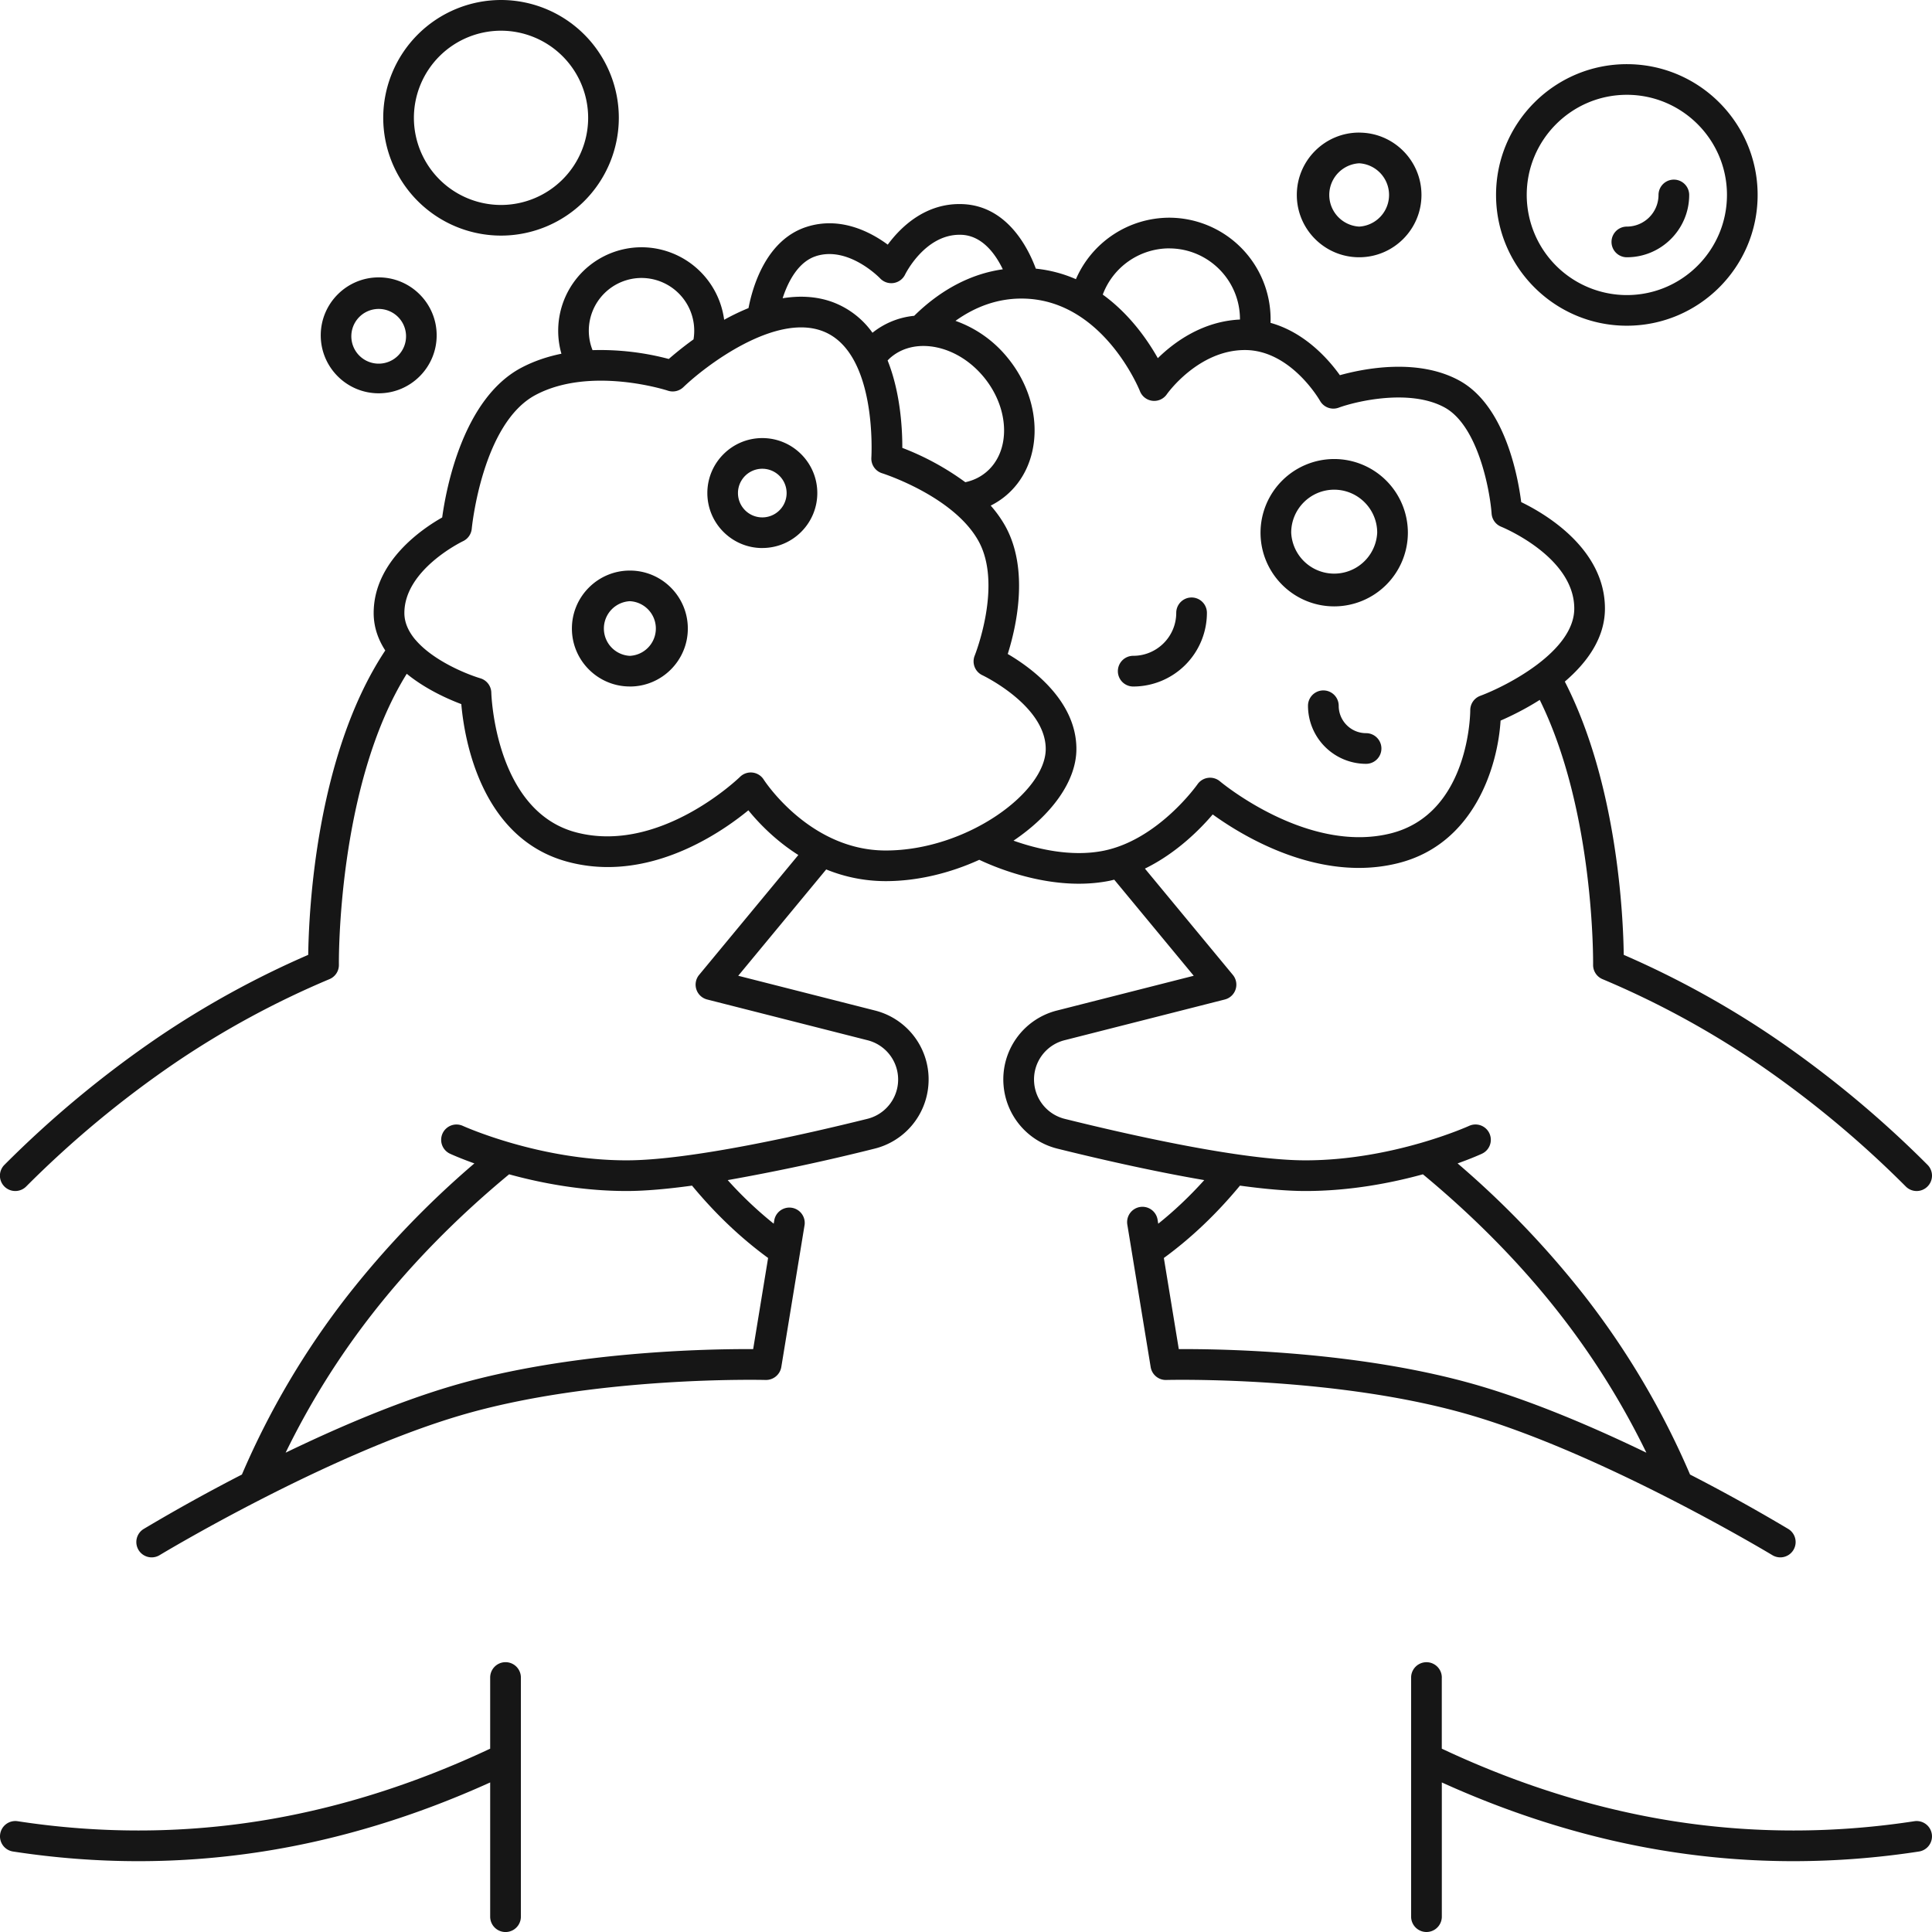 <svg width="56" height="56" fill="none" xmlns="http://www.w3.org/2000/svg"><g clip-path="url(#a)"><path d="M.444 34.522a.443.443 0 0 0 .314-.13 29.867 29.867 0 0 1 4.322-3.587 25.778 25.778 0 0 1 4.47-2.424.444.444 0 0 0 .273-.417c-.001-.054-.056-5.187 1.967-8.434.551.451 1.207.738 1.581.879.085.98.553 3.905 3.1 4.575.39.103.773.148 1.146.148 1.827 0 3.382-1.077 4.075-1.645.288.355.776.87 1.448 1.296l-2.875 3.474a.444.444 0 0 0 .233.714l4.644 1.18a1.174 1.174 0 0 1-.005 2.28c-1.808.449-5.119 1.202-6.976 1.202-2.536 0-4.723-.989-4.744-.998a.444.444 0 1 0-.371.807c.03.014.285.13.704.28a26.835 26.835 0 0 0-3.685 3.845 23.42 23.42 0 0 0-3.053 5.173 52.345 52.345 0 0 0-2.846 1.577.444.444 0 0 0 .46.76c.048-.029 4.796-2.89 8.711-4.048 3.901-1.154 8.81-1.031 8.858-1.03a.45.45 0 0 0 .451-.372l.677-4.131a.445.445 0 0 0-.877-.144l-.02.117a11.286 11.286 0 0 1-1.333-1.263 61.88 61.88 0 0 0 4.258-.912 2.062 2.062 0 0 0 1.558-1.832 2.058 2.058 0 0 0-1.548-2.172l-3.963-1.007 2.55-3.082a4.553 4.553 0 0 0 1.725.339c.927 0 1.872-.235 2.712-.618.454.214 1.61.693 2.885.693.291 0 .59-.025.886-.084.048-.01.094-.022.141-.033l2.304 2.785-3.962 1.007a2.058 2.058 0 0 0-1.55 2.172c.074.882.7 1.618 1.56 1.832 1.087.27 2.709.647 4.257.912-.422.469-.868.891-1.334 1.264l-.019-.118a.444.444 0 1 0-.877.144l.677 4.13c.036.22.23.38.451.373.049-.001 4.953-.125 8.858 1.03 3.915 1.159 8.664 4.02 8.711 4.048a.444.444 0 1 0 .46-.76 52.32 52.32 0 0 0-2.846-1.577 23.412 23.412 0 0 0-3.053-5.173 26.84 26.84 0 0 0-3.685-3.845c.42-.15.674-.266.704-.28a.444.444 0 0 0-.37-.808c-.022.01-2.21.999-4.745.999-1.857 0-5.168-.753-6.975-1.202a1.174 1.174 0 0 1-.887-1.043 1.172 1.172 0 0 1 .882-1.237l4.643-1.18a.444.444 0 0 0 .233-.714l-2.548-3.08c.916-.447 1.602-1.144 1.965-1.57.713.516 2.374 1.55 4.236 1.55.37 0 .747-.041 1.126-.135 2.208-.544 2.899-2.79 2.982-4.135.267-.116.69-.317 1.135-.6 1.596 3.231 1.547 7.63 1.547 7.677a.444.444 0 0 0 .272.417 25.78 25.78 0 0 1 4.47 2.424 29.867 29.867 0 0 1 4.322 3.587.443.443 0 0 0 .629-.001.444.444 0 0 0-.001-.629 30.755 30.755 0 0 0-4.452-3.693 26.726 26.726 0 0 0-4.352-2.392c-.015-1.102-.18-4.943-1.708-7.921.634-.542 1.163-1.252 1.163-2.117 0-1.747-1.758-2.762-2.427-3.085-.095-.744-.47-2.8-1.795-3.524-1.21-.661-2.777-.345-3.461-.155-.317-.444-1.003-1.237-2.01-1.517l.002-.107a2.945 2.945 0 0 0-2.942-2.941 2.957 2.957 0 0 0-2.701 1.782 3.874 3.874 0 0 0-1.162-.305c-.22-.594-.825-1.812-2.11-1.87-1.083-.049-1.809.668-2.182 1.174-.496-.366-1.373-.829-2.352-.515-1.184.38-1.57 1.757-1.684 2.354-.245.1-.482.215-.706.339a2.42 2.42 0 0 0-2.395-2.102 2.42 2.42 0 0 0-2.322 3.086c-.393.08-.785.208-1.158.404-1.7.896-2.186 3.52-2.298 4.342-.565.32-1.986 1.27-1.986 2.77 0 .41.132.771.336 1.085-2.02 3.043-2.217 7.603-2.233 8.823a26.732 26.732 0 0 0-4.352 2.391A30.77 30.77 0 0 0 .13 33.762a.444.444 0 0 0 .314.76Zm21.82 1.94-.433 2.643c-1.264-.008-5.311.056-8.745 1.072-1.606.475-3.317 1.21-4.807 1.93a22.654 22.654 0 0 1 2.488-3.994c1.123-1.444 2.465-2.813 3.99-4.075.908.25 2.105.484 3.404.484.543 0 1.197-.06 1.898-.156.675.817 1.415 1.52 2.205 2.097Zm18.98-2.424c1.523 1.262 2.866 2.63 3.989 4.075a22.66 22.66 0 0 1 2.488 3.994c-1.49-.72-3.202-1.455-4.807-1.93-3.434-1.016-7.48-1.08-8.746-1.072l-.433-2.642c.79-.576 1.53-1.28 2.206-2.097.7.096 1.355.156 1.898.156 1.299 0 2.495-.234 3.404-.484ZM38.26 11.615a.444.444 0 0 0 .541.202c.514-.188 2.067-.555 3.071-.007.97.53 1.313 2.401 1.363 3.077.012.17.12.318.279.381.02.009 2.117.864 2.117 2.371 0 1.246-1.967 2.248-2.725 2.53a.444.444 0 0 0-.29.42c0 .03-.007 3-2.316 3.57-2.418.596-4.912-1.49-4.937-1.51a.444.444 0 0 0-.653.084c-.011.016-1.139 1.61-2.727 1.927-.947.188-1.943-.058-2.606-.293 1.082-.73 1.823-1.708 1.823-2.658 0-1.414-1.33-2.367-1.99-2.753.236-.746.635-2.43-.069-3.704a3.468 3.468 0 0 0-.425-.597c.146-.073.285-.162.412-.265 1.11-.9 1.152-2.697.091-4.004A3.41 3.41 0 0 0 27.695 9.3c.6-.428 1.24-.646 1.912-.646 2.355 0 3.424 2.656 3.434 2.682a.444.444 0 0 0 .78.092c.009-.013.907-1.282 2.264-1.282 1.332 0 2.167 1.455 2.175 1.47Zm-11.125-1.549c.525.107 1.02.42 1.394.88.751.926.769 2.162.038 2.754-.17.138-.367.23-.587.277a7.799 7.799 0 0 0-1.826-.995c.002-.532-.049-1.59-.426-2.534.036-.038.073-.074.114-.107.34-.277.8-.374 1.293-.275ZM33.888 7.2c1.132 0 2.053.92 2.053 2.052v.01c-1.085.051-1.905.653-2.381 1.12-.298-.529-.818-1.28-1.596-1.843a2.062 2.062 0 0 1 1.924-1.34Zm-10.237.224c.945-.303 1.852.636 1.86.645a.445.445 0 0 0 .724-.112c.006-.012.567-1.152 1.578-1.152l.06.001c.608.027.988.571 1.194 1-.92.129-1.797.588-2.569 1.348a2.286 2.286 0 0 0-1.209.491 2.475 2.475 0 0 0-1.154-.888c-.472-.173-.966-.19-1.45-.112.159-.493.458-1.058.966-1.22Zm-6.584 2.161a1.53 1.53 0 0 1 1.528-1.528 1.53 1.53 0 0 1 1.507 1.78c-.31.223-.559.43-.717.568a7.75 7.75 0 0 0-2.21-.256 1.53 1.53 0 0 1-.108-.564Zm-3.647 6.102a.445.445 0 0 0 .254-.362c.003-.03.3-3.06 1.856-3.88 1.598-.843 3.807-.129 3.829-.121.157.052.33.012.449-.102.65-.625 2.64-2.137 4.02-1.63 1.613.59 1.43 3.64 1.429 3.67a.445.445 0 0 0 .31.455c.021.006 2.075.663 2.796 1.966.704 1.274-.103 3.299-.11 3.319-.09.22.009.472.225.571.018.009 1.833.88 1.833 2.137 0 1.257-2.293 2.942-4.638 2.942-2.21 0-3.522-2.034-3.535-2.053a.444.444 0 0 0-.689-.08c-.023.022-2.319 2.248-4.752 1.607-2.345-.618-2.454-3.988-2.456-4.048a.445.445 0 0 0-.317-.417c-.44-.132-1.384-.528-1.881-1.116h-.002c-.194-.231-.32-.491-.32-.776 0-1.264 1.683-2.074 1.699-2.082ZM.005 53.161a.444.444 0 0 1 .507-.372c2.334.358 4.678.358 6.968 0 2.25-.352 4.512-1.06 6.728-2.103v-2.062a.444.444 0 0 1 .89 0v6.932a.444.444 0 0 1-.89 0v-3.891c-2.172.984-4.386 1.658-6.59 2.002a23.35 23.35 0 0 1-3.605.28c-1.21 0-2.424-.094-3.636-.28a.444.444 0 0 1-.372-.506Zm41.786-4.537v2.062c2.217 1.043 4.48 1.751 6.729 2.103 2.29.358 4.634.358 6.968 0a.444.444 0 1 1 .135.878 23.988 23.988 0 0 1-3.636.28c-1.21 0-2.414-.094-3.604-.28-2.205-.344-4.42-1.018-6.591-2.002v3.89a.444.444 0 0 1-.89 0v-6.93a.444.444 0 0 1 .89 0Zm-19.695-32.74c.879 0 1.594-.714 1.594-1.593 0-.878-.715-1.593-1.594-1.593-.878 0-1.593.715-1.593 1.593 0 .879.715 1.594 1.593 1.594Zm0-2.297a.705.705 0 1 1-.001 1.41.705.705 0 0 1 .001-1.41Zm-3.839 6.312c.927 0 1.68-.754 1.68-1.68 0-.928-.753-1.681-1.68-1.681-.926 0-1.68.753-1.68 1.68 0 .927.754 1.68 1.68 1.68Zm0-2.473a.793.793 0 0 1 0 1.584.793.793 0 0 1 0-1.584ZM9.297 9.72c0 .927.754 1.68 1.68 1.68.927 0 1.68-.753 1.68-1.68 0-.926-.753-1.68-1.68-1.68-.926 0-1.68.754-1.68 1.68Zm2.472 0a.793.793 0 1 1-1.585-.001.793.793 0 0 1 1.585.001Zm6.168-6.306A3.418 3.418 0 0 0 14.523 0a3.418 3.418 0 0 0-3.415 3.414 3.418 3.418 0 0 0 3.415 3.415 3.418 3.418 0 0 0 3.414-3.415Zm-5.94 0A2.528 2.528 0 0 1 14.523.89a2.528 2.528 0 0 1 2.525 2.525 2.528 2.528 0 0 1-2.525 2.526 2.528 2.528 0 0 1-2.526-2.526Zm26.675 14.162a2.138 2.138 0 0 0 2.136-2.136 2.138 2.138 0 0 0-2.136-2.135 2.138 2.138 0 0 0-2.135 2.135c0 1.178.958 2.136 2.135 2.136Zm0-3.382c.688 0 1.247.56 1.247 1.246a1.248 1.248 0 0 1-2.493 0c0-.687.559-1.246 1.246-1.246Zm1.369 7.502a.444.444 0 0 1-.445.444 1.685 1.685 0 0 1-1.683-1.683.444.444 0 0 1 .89 0c0 .438.355.794.793.794.246 0 .445.2.445.445Zm-5.058-3.933a2.138 2.138 0 0 1-2.136 2.136.444.444 0 0 1 0-.89c.688 0 1.247-.558 1.247-1.246a.444.444 0 0 1 .889 0Zm4.413-13.92c-.997 0-1.807.811-1.807 1.808 0 .996.81 1.806 1.807 1.806.996 0 1.806-.81 1.806-1.806 0-.997-.81-1.807-1.806-1.807Zm0 2.725a.919.919 0 0 1 0-1.835.919.919 0 0 1 0 1.835Zm3.968-.917c0 2.09 1.7 3.79 3.79 3.79 2.091 0 3.792-1.7 3.792-3.79s-1.7-3.791-3.791-3.791c-2.09 0-3.791 1.7-3.791 3.79Zm6.693 0c0 1.6-1.302 2.902-2.902 2.902a2.905 2.905 0 0 1-2.902-2.902c0-1.6 1.302-2.903 2.902-2.903s2.902 1.302 2.902 2.903Zm-2.902.917a.919.919 0 0 0 .918-.917.444.444 0 0 1 .889 0c0 .996-.81 1.806-1.807 1.806a.444.444 0 0 1 0-.889Z" fill="#161616"/></g><defs><clipPath id="a"><path fill="#fff" d="M0 0h56v56H0z"/></clipPath></defs></svg>